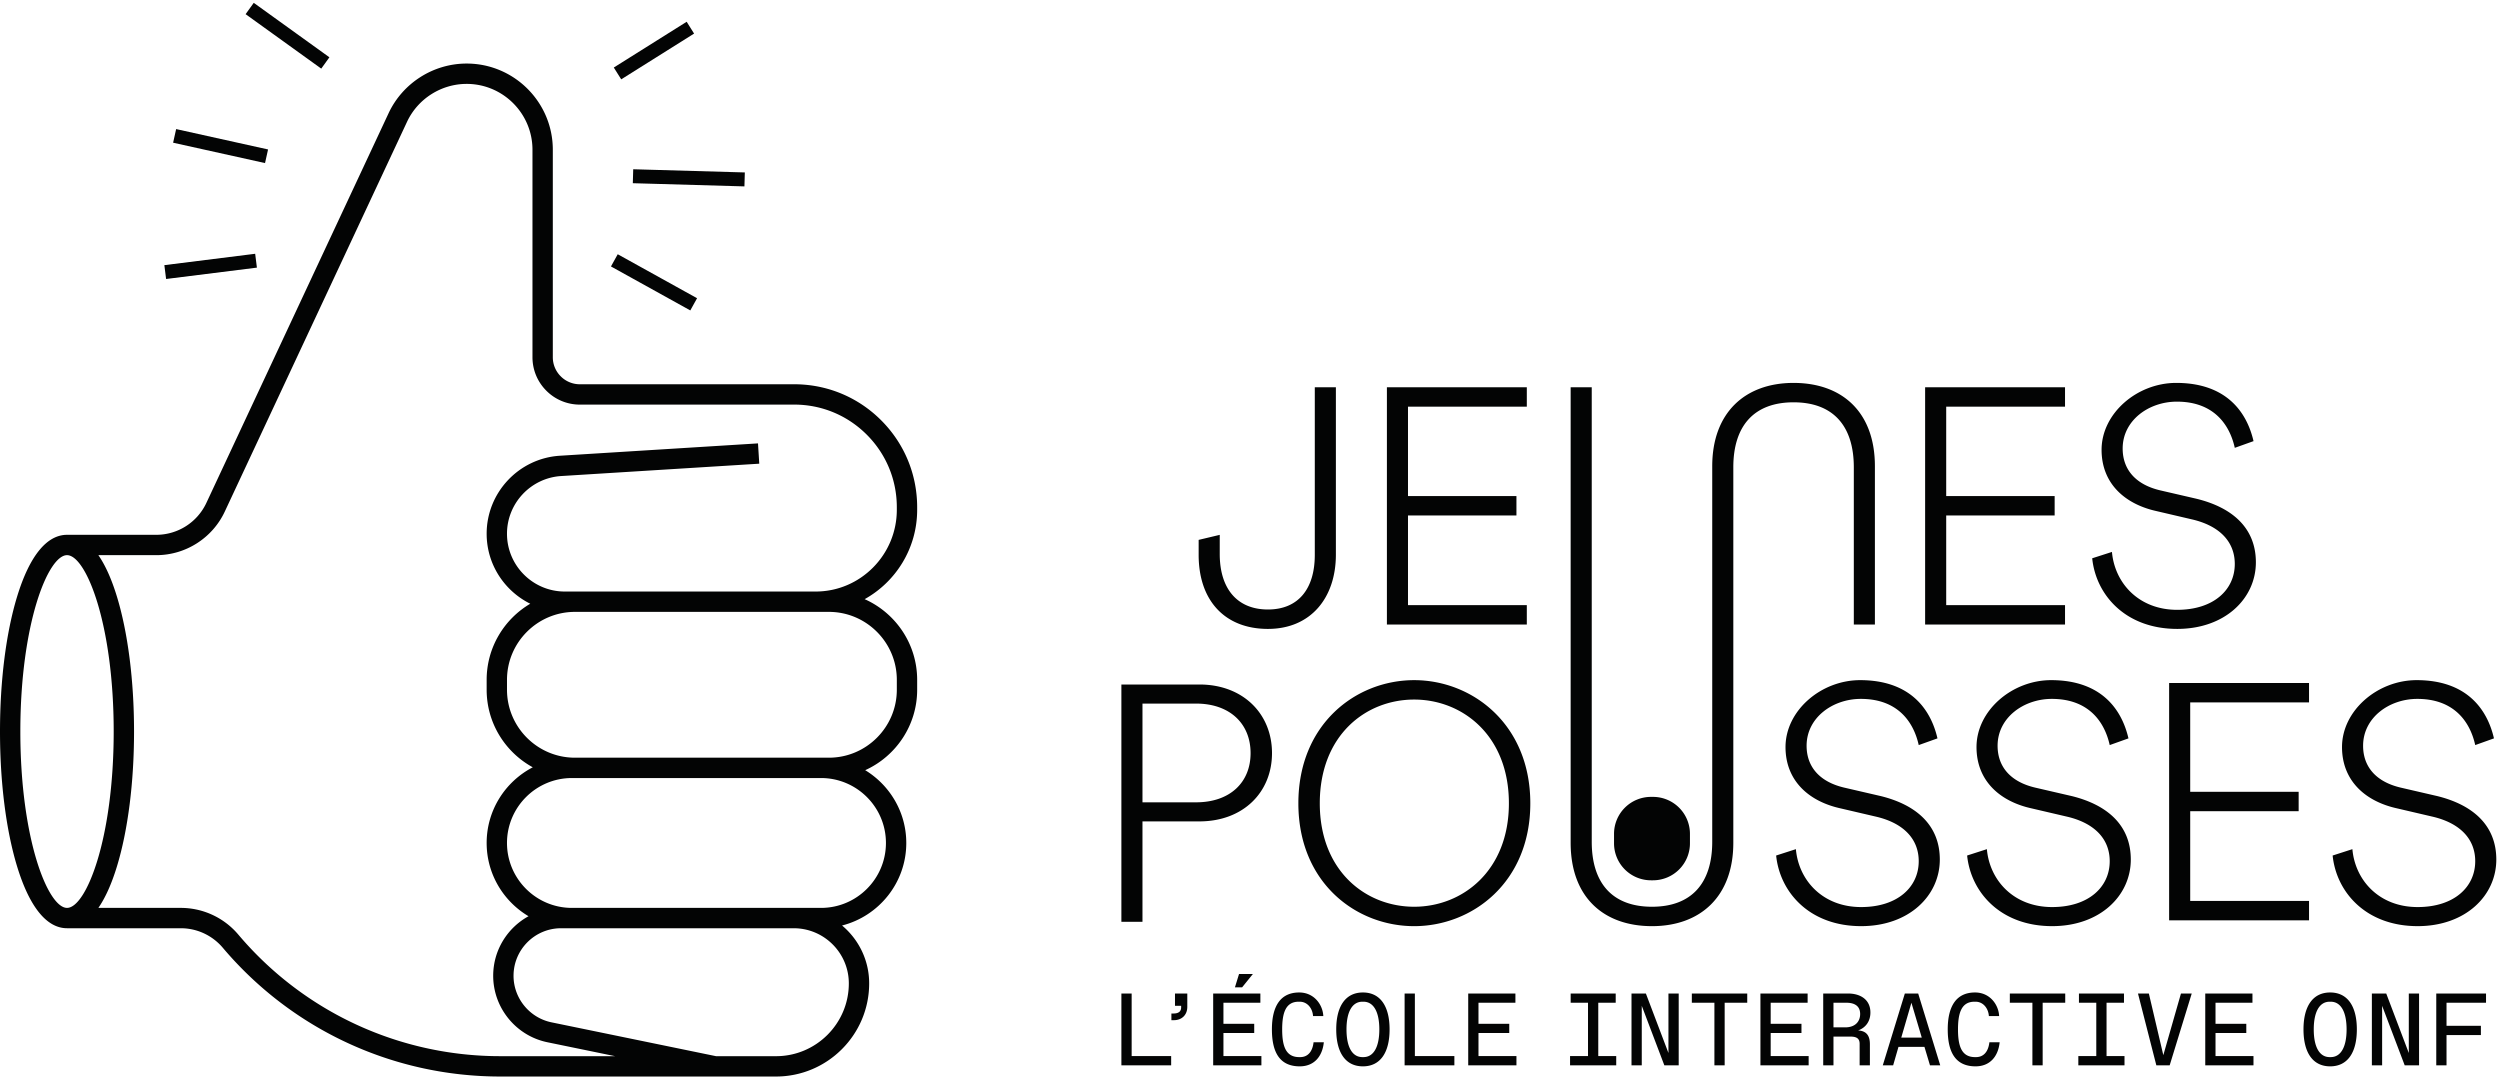 <svg xmlns="http://www.w3.org/2000/svg" xml:space="preserve" style="fill-rule:evenodd;clip-rule:evenodd;stroke-linejoin:round;stroke-miterlimit:2" viewBox="0 0 627 270"><path d="M204.557 148.358h-62.905c-7.994 0-14.498-6.504-14.498-14.498 0-7.638 5.972-13.994 13.596-14.469l49.674-3.098-.317-5.091-49.675 3.097c-10.306.643-18.379 9.235-18.379 19.561 0 7.696 4.469 14.351 10.938 17.556-6.539 3.854-10.938 10.966-10.938 19.091v2.476c0 8.384 4.682 15.694 11.569 19.455-6.863 3.564-11.569 10.725-11.569 18.978 0 7.815 4.226 14.644 10.501 18.375-5.275 2.896-8.86 8.502-8.86 14.932 0 8.041 5.716 15.054 13.593 16.674l16.977 3.493h-28.79c-25.37 0-49.316-11.111-65.697-30.484a18.896 18.896 0 0 0-14.455-6.706H24.673c1.757-2.551 3.322-6.032 4.656-10.409 2.764-9.07 4.287-21.083 4.287-33.825 0-12.741-1.523-24.754-4.287-33.825-1.334-4.376-2.899-7.858-4.656-10.408h14.544c7.317 0 14.048-4.283 17.147-10.911l45.714-97.763c2.703-5.782 8.574-9.518 14.956-9.518 9.103 0 16.509 7.407 16.509 16.51v52.03c0 3.178 1.238 6.166 3.485 8.412a11.817 11.817 0 0 0 8.411 3.484l53.739-.004c6.877-.001 13.342 2.677 18.205 7.54 4.863 4.862 7.54 11.327 7.54 18.204v.64c0 11.304-9.136 20.501-20.366 20.501Zm3.319 5.101c9.4 0 17.047 7.648 17.047 17.048v2.476c0 9.4-7.647 17.048-17.047 17.048h-63.675c-9.4 0-17.047-7.648-17.047-17.048v-2.476c0-9.4 7.647-17.048 17.047-17.048h63.675Zm14.317 57.957c0 8.979-7.304 16.284-16.283 16.284h-62.472c-8.979 0-16.284-7.305-16.284-16.284s7.305-16.284 16.284-16.284h62.472c8.979 0 16.283 7.305 16.283 16.284Zm-9.308 35.213c0 10.069-8.192 18.261-18.26 18.261h-15.043l-41.267-8.49c-5.516-1.134-9.519-6.046-9.519-11.677 0-6.574 5.348-11.922 11.922-11.922h58.34c7.624 0 13.827 6.203 13.827 13.828ZM5.101 183.466c0-27.002 6.934-44.233 11.707-44.233 4.773 0 11.706 17.231 11.706 44.233 0 27.002-6.933 44.234-11.706 44.234S5.101 210.468 5.101 183.466Zm224.924-55.609v-.64c0-8.239-3.209-15.986-9.035-21.812-5.826-5.825-13.573-9.034-21.812-9.033l-53.739.003a6.75 6.75 0 0 1-4.804-1.989 6.754 6.754 0 0 1-1.99-4.805v-52.03c0-11.916-9.695-21.611-21.611-21.611-8.354 0-16.039 4.89-19.577 12.457l-45.714 97.764a13.878 13.878 0 0 1-12.526 7.97H16.808c-5.099 0-9.43 5.364-12.522 15.51C1.522 158.712 0 170.725 0 183.466c0 12.742 1.522 24.754 4.286 33.825 3.092 10.147 7.423 15.51 12.522 15.51h28.514c4.078 0 7.927 1.786 10.559 4.899 17.352 20.523 42.718 32.291 69.593 32.291h69.151c12.881 0 23.362-10.48 23.362-23.362 0-5.825-2.648-11.039-6.799-14.514 9.242-2.359 16.107-10.731 16.107-20.699 0-7.732-4.139-14.498-10.303-18.255 7.677-3.482 13.033-11.214 13.033-20.178v-2.476c0-9.017-5.42-16.788-13.17-20.24 7.845-4.368 13.17-12.774 13.17-22.41ZM283.818 249.17h-2.573v18.013h12.48v-2.316h-9.907V249.17ZM294.688 252.258h1.543v.386c0 1.03-.643 1.544-1.929 1.544h-.515v1.673h.643c1.93 0 3.345-1.287 3.345-3.345v-3.346h-3.087v3.088ZM306.838 259.077h7.72v-2.316h-7.72v-5.275h9.264v-2.316h-11.837v18.013h12.094v-2.316h-9.521v-5.79ZM314.223 244.281h-3.473l-1.03 3.345h1.801l2.702-3.345ZM326.099 265.124h-.258c-3.345 0-4.271-2.702-4.271-6.947 0-4.246.926-6.948 4.143-6.948h.257c1.93 0 3.217 1.673 3.345 3.602h2.573c-.128-2.83-2.29-5.918-6.047-5.918-4.632 0-6.844 3.345-6.844 9.264 0 5.918 2.084 9.263 6.973 9.263 3.603 0 5.687-2.47 6.047-6.047h-2.573c-.257 2.316-1.415 3.731-3.345 3.731ZM341.947 265.124h-.258c-2.573 0-3.988-2.573-3.988-6.947 0-4.375 1.415-6.948 3.988-6.948h.258c2.573 0 3.988 2.573 3.988 6.948 0 4.374-1.415 6.947-3.988 6.947Zm-.129-16.211c-4.374 0-6.69 3.474-6.69 9.264 0 5.789 2.316 9.263 6.69 9.263 4.374 0 6.69-3.474 6.69-9.263 0-5.79-2.316-9.264-6.69-9.264ZM354.849 249.17h-2.574v18.013h12.481v-2.316h-9.907V249.17ZM370.803 259.077h7.719v-2.316h-7.719v-5.275h9.263v-2.316h-11.837v18.013h12.094v-2.316h-9.52v-5.79ZM400.845 251.486h4.374v-2.316h-11.296v2.316h4.349v13.381h-4.503v2.316h11.579v-2.316h-4.503v-13.381ZM418.446 264.095l-5.661-14.925h-3.603v18.013h2.573v-14.925l5.662 14.925h3.602V249.17h-2.573v14.925ZM424.312 251.486h5.661v15.697h2.573v-15.697h5.662v-2.316h-13.896v2.316ZM444.087 259.077h7.72v-2.316h-7.72v-5.275h9.264v-2.316h-11.837v18.013h12.094v-2.316h-9.521v-5.79ZM462.794 257.662h-2.959v-6.176h3.217c2.187 0 3.474.901 3.474 2.831s-1.287 3.345-3.732 3.345Zm6.305-3.731c0-3.088-2.316-4.761-5.661-4.761h-6.176v18.013h2.573v-7.205h4.246c1.415 0 2.316.387 2.316 1.801v5.404h2.573v-5.275c0-2.059-.772-3.345-2.959-3.474 1.801-.642 3.088-2.187 3.088-4.503ZM476.834 260.236l2.547-8.75 2.599 8.75h-5.146Zm.9-11.066-5.532 18.013h2.599l1.338-4.632h6.51l1.39 4.632h2.573l-5.532-18.013h-3.346ZM495.595 265.124h-.257c-3.345 0-4.272-2.702-4.272-6.947 0-4.246.927-6.948 4.143-6.948h.258c1.929 0 3.216 1.673 3.345 3.602h2.573c-.129-2.83-2.29-5.918-6.047-5.918-4.632 0-6.845 3.345-6.845 9.264 0 5.918 2.084 9.263 6.974 9.263 3.602 0 5.686-2.47 6.047-6.047h-2.574c-.257 2.316-1.415 3.731-3.345 3.731ZM504.066 251.486h5.661v15.697h2.574v-15.697h5.66v-2.316h-13.895v2.316ZM528.321 251.486h4.375v-2.316h-11.297v2.316h4.349v13.381h-4.503v2.316h11.579v-2.316h-4.503v-13.381ZM542.561 264.635l-3.628-15.465h-2.728l4.606 18.013h3.345l5.533-18.013h-2.702l-4.426 15.465ZM555.651 259.077h7.72v-2.316h-7.72v-5.275h9.264v-2.316h-11.837v18.013h12.094v-2.316h-9.521v-5.79ZM584.535 265.124h-.257c-2.573 0-3.989-2.573-3.989-6.947 0-4.375 1.416-6.948 3.989-6.948h.257c2.573 0 3.989 2.573 3.989 6.948 0 4.374-1.416 6.947-3.989 6.947Zm-.129-16.211c-4.374 0-6.69 3.474-6.69 9.264 0 5.789 2.316 9.263 6.69 9.263 4.375 0 6.691-3.474 6.691-9.263 0-5.79-2.316-9.264-6.691-9.264ZM604.127 264.095l-5.661-14.925h-3.602v18.013h2.573v-14.925l5.661 14.925h3.603V249.17h-2.574v14.925ZM623.496 251.486v-2.316h-12.48v18.013h2.573v-7.59h8.621v-2.317h-8.621v-5.79h9.907ZM464.937 117.186v39.453h5.288v-39.705c0-13.683-8.311-20.901-20.398-20.901-12.172 0-20.399 7.47-20.399 20.901v94.192c0 10.493-5.289 16.285-15.11 16.285-9.822 0-15.11-5.792-15.11-16.285V97.124h-5.288v114.253c0 13.683 8.311 20.902 20.398 20.902 12.172 0 20.398-7.47 20.398-20.902v-94.191c0-10.493 5.29-16.286 15.111-16.286 9.821 0 15.11 5.793 15.11 16.286ZM317.999 157.73c10.745 0 17.041-7.806 17.041-18.635V97.124h-5.29v42.055c0 8.478-4.113 13.682-11.751 13.682-7.639 0-12.088-5.121-12.088-13.934v-4.785l-5.288 1.259v3.778c0 11.416 6.547 18.551 17.376 18.551ZM382.925 151.771h-29.8v-22.497h27.198v-4.869h-27.198v-22.413h29.8v-4.868h-35.088v59.515h35.088v-4.868ZM517.908 151.771h-29.8v-22.497h27.198v-4.869h-27.198v-22.413h29.8v-4.868H482.82v59.515h35.088v-4.868ZM546.046 152.945c-9.737 0-15.697-6.8-16.369-14.522l-4.952 1.595c.923 9.15 8.31 17.712 21.321 17.712 12.004 0 19.727-7.639 19.727-16.704 0-8.395-5.624-13.683-14.942-15.95l-9.066-2.098c-6.044-1.428-9.401-5.121-9.401-10.493 0-7.052 6.547-11.752 13.599-11.752 9.065 0 13.178 5.541 14.522 11.585l4.7-1.68c-1.763-7.639-7.135-14.605-19.391-14.605-9.821 0-18.718 7.638-18.718 16.788 0 8.394 5.791 13.599 13.766 15.361l8.981 2.099c6.8 1.595 10.662 5.54 10.662 11.164 0 6.464-5.29 11.5-14.439 11.5ZM299.965 201.221h-13.432v-24.763h13.432c8.478 0 13.681 5.036 13.681 12.423 0 7.387-5.203 12.34-13.681 12.34Zm.839-29.548h-19.559v59.515h5.288v-25.183h14.271c10.996 0 18.215-7.302 18.215-17.124 0-9.821-7.219-17.208-18.215-17.208ZM354.674 227.411c-12.171 0-23.672-8.982-23.672-25.938 0-17.041 11.501-26.023 23.672-26.023 12.088 0 23.756 8.982 23.756 26.023 0 16.956-11.668 25.938-23.756 25.938Zm0-56.829c-14.606 0-29.044 10.996-29.044 30.891 0 19.894 14.438 30.806 29.044 30.806 14.522 0 29.128-10.912 29.128-30.806 0-19.895-14.606-30.891-29.128-30.891Z" style="fill:#030404;fill-rule:nonzero"/><path d="m471.564 199.626-9.066-2.099c-6.044-1.427-9.402-5.121-9.402-10.493 0-7.051 6.548-11.751 13.599-11.751 9.065 0 13.179 5.539 14.522 11.583l4.701-1.679c-1.762-7.639-7.135-14.605-19.391-14.605-9.821 0-18.719 7.638-18.719 16.788 0 8.395 5.792 13.598 13.766 15.362l8.983 2.098c6.798 1.595 10.66 5.541 10.66 11.165 0 6.463-5.288 11.499-14.438 11.499-9.738 0-15.698-6.799-16.369-14.522l-4.953 1.595c.924 9.15 8.311 17.712 21.322 17.712 12.004 0 19.726-7.639 19.726-16.704 0-8.394-5.624-13.683-14.941-15.949ZM519.465 199.626l-9.067-2.099c-6.044-1.427-9.401-5.121-9.401-10.493 0-7.051 6.547-11.751 13.599-11.751 9.065 0 13.178 5.539 14.522 11.583l4.701-1.679c-1.764-7.639-7.135-14.605-19.392-14.605-9.82 0-18.718 7.638-18.718 16.788 0 8.395 5.791 13.598 13.766 15.362l8.983 2.098c6.798 1.595 10.66 5.541 10.66 11.165 0 6.463-5.288 11.499-14.438 11.499-9.738 0-15.698-6.799-16.37-14.522l-4.952 1.595c.923 9.15 8.311 17.712 21.322 17.712 12.004 0 19.726-7.639 19.726-16.704 0-8.394-5.624-13.683-14.941-15.949ZM544.017 230.816h35.088v-4.869h-29.8V203.45h27.197v-4.868h-27.197v-22.413h29.8V171.3h-35.088v59.516ZM611.134 199.626l-9.067-2.099c-6.043-1.427-9.401-5.121-9.401-10.493 0-7.051 6.547-11.751 13.599-11.751 9.065 0 13.178 5.539 14.522 11.583l4.7-1.679c-1.762-7.639-7.134-14.605-19.39-14.605-9.821 0-18.719 7.638-18.719 16.788 0 8.395 5.792 13.598 13.766 15.362l8.982 2.098c6.799 1.595 10.661 5.541 10.661 11.165 0 6.463-5.288 11.499-14.438 11.499-9.737 0-15.697-6.799-16.369-14.522l-4.953 1.595c.923 9.15 8.311 17.712 21.322 17.712 12.004 0 19.726-7.639 19.726-16.704 0-8.394-5.624-13.683-14.941-15.949ZM414.07 220.779h.497a9.271 9.271 0 0 0 9.271-9.271v-2.379a9.271 9.271 0 0 0-9.271-9.271h-.497a9.27 9.27 0 0 0-9.271 9.271v2.379a9.27 9.27 0 0 0 9.271 9.271ZM174.077 8.422l-1.862-2.963-18.275 11.477 1.862 2.964 18.275-11.478ZM159.06 42.457l-.25-.007-.1 3.499 27.742.792.25.007.1-3.499-27.742-.792ZM153.23 66.824l19.896 11.03 1.697-3.061-19.896-11.03-1.697 3.061ZM63.643.71l-2.045 2.841 18.768 13.514.202.146 2.046-2.84L63.846.857 63.643.71ZM43.418 35.791 66.471 40.9l.758-3.417-23.053-5.109-.758 3.417ZM41.222 66.498l.435 3.472 22.774-2.85-.434-3.473-22.775 2.851Z" style="fill:#030404;fill-rule:nonzero"/></svg>